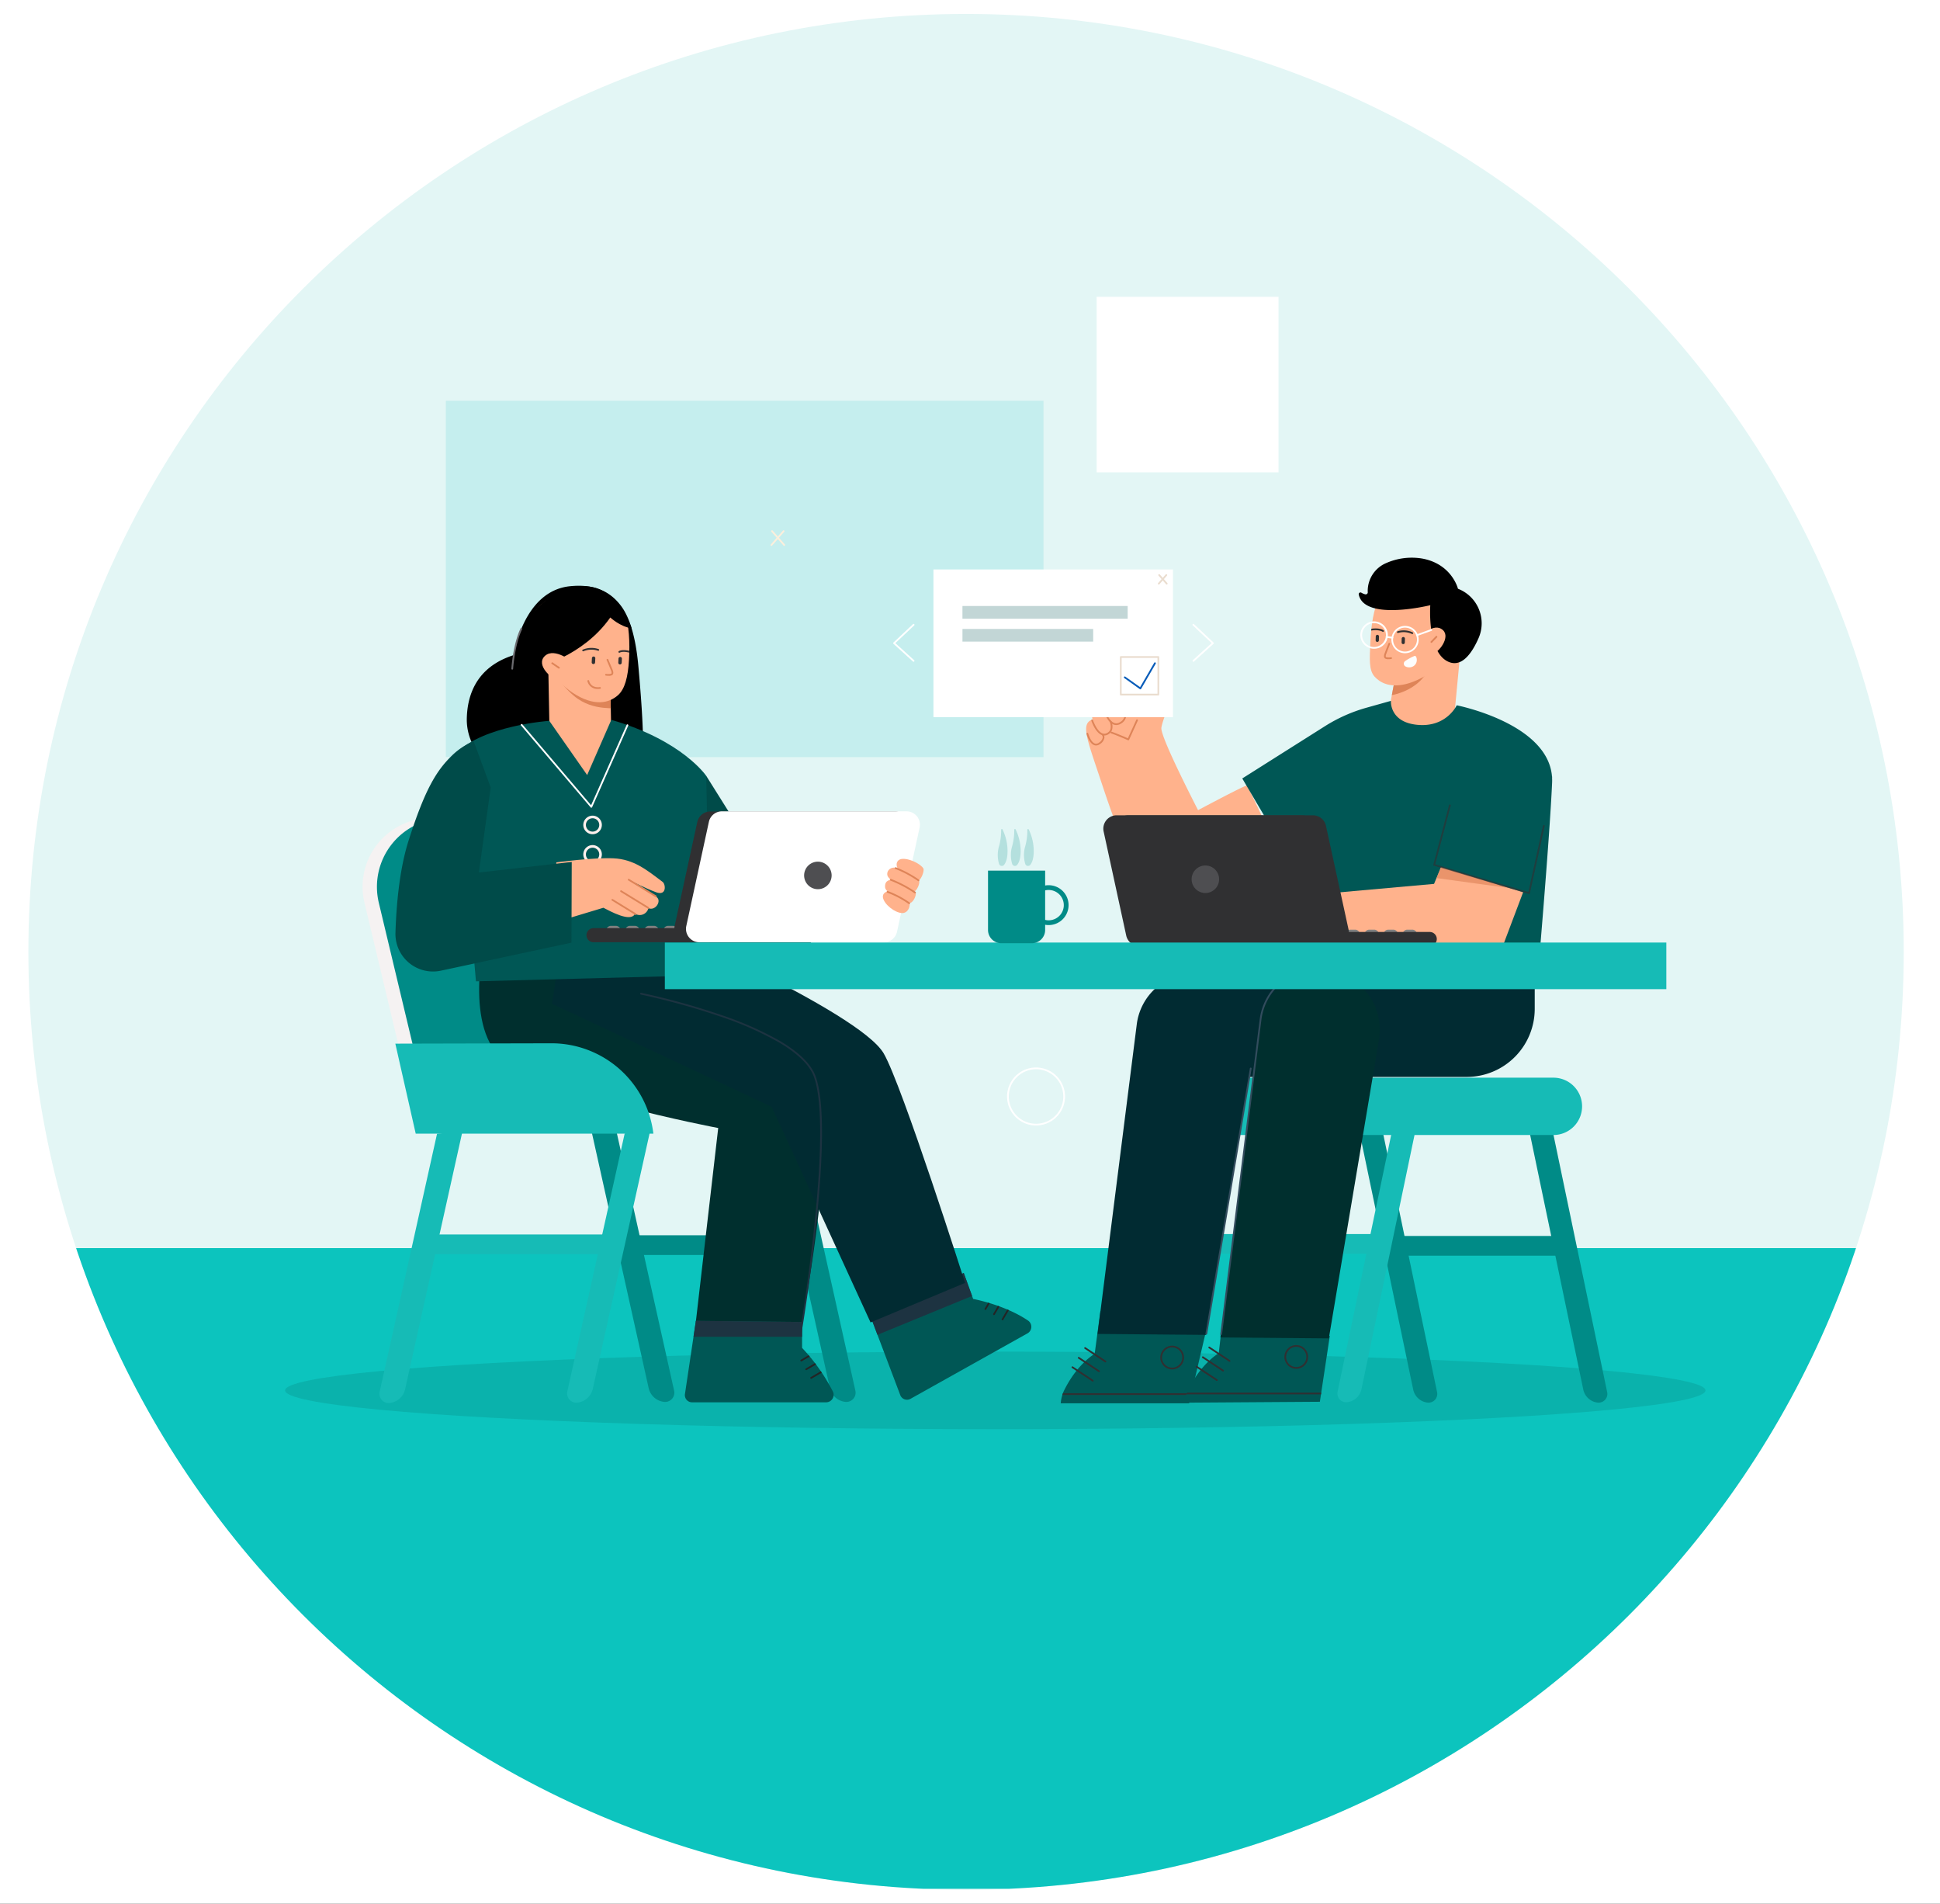 <svg xmlns="http://www.w3.org/2000/svg" xmlns:xlink="http://www.w3.org/1999/xlink" width="739" height="725" viewBox="0 0 739 725"><rect x="0" y="0" width="739" height="725" fill="#333333" stroke="none"/><defs><clipPath id="clip-path"><rect id="Rectangle_15246" data-name="Rectangle 15246" width="714" height="244" transform="translate(1025 5429)" fill="#fff" stroke="#707070" stroke-width="1"></rect></clipPath><clipPath id="clip-path-2"><rect id="Rectangle_15056" data-name="Rectangle 15056" width="163.399" height="80.488" fill="none"></rect></clipPath><clipPath id="clip-path-3"><rect id="Rectangle_15064" data-name="Rectangle 15064" width="849.479" height="555.49" fill="none"></rect></clipPath><clipPath id="clip-path-4"><rect id="Rectangle_15062" data-name="Rectangle 15062" width="13.321" height="15.893" fill="none"></rect></clipPath><clipPath id="clip-path-5"><path id="Path_52415" data-name="Path 52415" d="M1570.649,2553.507l11.012,29.113a2.737,2.737,0,0,0,3.895,1.419l44.564-24.926a2.867,2.867,0,0,0,.212-4.874c-8.87-6.031-20.908-8.235-20.908-8.235l-3.586-9.9Z" transform="translate(-1570.649 -2536.104)" fill="none"></path></clipPath><clipPath id="clip-path-6"><path id="Path_53139" data-name="Path 53139" d="M0,0H849.479V555.489H0Z" fill="none"></path></clipPath><clipPath id="clip-path-7"><path id="Path_52422" data-name="Path 52422" d="M1142.207,2674.028a2.736,2.736,0,0,0,2.706,3.141h51.062a2.868,2.868,0,0,0,2.564-4.15,72.287,72.287,0,0,0-11.706-16.573v-9.873l-40.46-.427s-2.989,20-4.167,27.881" transform="translate(-1142.177 -2646.147)" fill="none"></path></clipPath><clipPath id="clip-path-9"><path id="Path_52427" data-name="Path 52427" d="M828.331,1141.344l.535,28c2.894,2.578,4.221,18.346,7.109,20.9,7.213,6.385,15.249-3.407,16.393-21.342l-.535-28Z" transform="translate(-828.331 -1140.903)" fill="none"></path></clipPath><clipPath id="clip-path-11"><path id="Path_52431" data-name="Path 52431" d="M794.847,970.876c-12.535,5.246-10.742,18.956-6.056,24.313,5.083,5.81,9.13,10.008,12.928,12.51,8.136,5.362,13.861,3.936,17.265.883,2.553-2.289,3.778-6.7,4.173-13.514.37-6.4.058-13.708-1.709-17.249-2.412-4.83-8.661-9.032-16.661-9.032a25.708,25.708,0,0,0-9.939,2.089" transform="translate(-785.259 -968.787)" fill="none"></path></clipPath><clipPath id="clip-path-13"><path id="Path_52485" data-name="Path 52485" d="M2756.657,1054.964l-3.478,18.4,15.52,6.191,10.515-10.371,3.505-36.805Z" transform="translate(-2753.179 -1032.383)" fill="none"></path></clipPath><clipPath id="clip-path-15"><path id="Path_52489" data-name="Path 52489" d="M2719.474,954.67c-2.018,3.164-3.02,10.08-3.288,16.215-.285,6.529-.621,10.684,1.577,13.16,4.3,4.84,14.082,6.475,30.989-9.035,4.96-4.551,7.986-17.388-3.39-23.843a23.894,23.894,0,0,0-11.808-3.308c-6.418,0-11.646,3-14.08,6.811" transform="translate(-2715.979 -947.859)" fill="none"></path></clipPath><clipPath id="clip-path-17"><path id="Path_52511" data-name="Path 52511" d="M2638.906,1574.273l-44.64,3.987,1.524,20.763,67.978,2.443,12.359-32.725-31.643-8.013Z" transform="translate(-2594.266 -1560.728)" fill="none"></path></clipPath><clipPath id="clip-path-18"><rect id="Rectangle_15087" data-name="Rectangle 15087" width="35.761" height="13.277" fill="none"></rect></clipPath><clipPath id="clip-path-20"><path id="Path_52524" data-name="Path 52524" d="M2018.681,2639.915s-6.723,3.747-11.812,14.272a14.576,14.576,0,0,0-1.121,4.553h48.908l7.871-33.642-41.682-1.488Z" transform="translate(-2005.748 -2623.61)" fill="none"></path></clipPath><clipPath id="clip-path-22"><path id="Path_52531" data-name="Path 52531" d="M2303.788,2681.058s-6.724,3.746-11.812,14.272a14.555,14.555,0,0,0-1.122,4.553l51.447-.346,3.788-25.1-41.415-1.227Z" transform="translate(-2290.855 -2673.207)" fill="none"></path></clipPath><clipPath id="clip-path-24"><rect id="Rectangle_15090" data-name="Rectangle 15090" width="42.431" height="34.103" fill="none"></rect></clipPath><clipPath id="clip-path-27"><rect id="Rectangle_15103" data-name="Rectangle 15103" width="91.225" height="56.25" fill="#fff" opacity="0.59"></rect></clipPath><clipPath id="clip-path-28"><rect id="Rectangle_15113" data-name="Rectangle 15113" width="3.717" height="14.049" fill="#008b87"></rect></clipPath><clipPath id="clip-path-29"><rect id="Rectangle_15114" data-name="Rectangle 15114" width="3.719" height="14.049" fill="#008b87"></rect></clipPath><clipPath id="clip-Artboard_19"><rect width="739" height="725"></rect></clipPath></defs><g id="Artboard_19" data-name="Artboard &#x2013; 19" clip-path="url(#clip-Artboard_19)"><rect width="739" height="725" fill="#fff"></rect><g id="Group_75915" data-name="Group 75915" transform="translate(-1014 -4953.685)"><path id="Path_53291" data-name="Path 53291" d="M357.186,0C554.454,0,714.372,159.918,714.372,357.186S554.454,714.372,357.186,714.372,0,554.454,0,357.186,159.918,0,357.186,0Z" transform="translate(1024.813 4958.999)" fill="#e3f6f5"></path><g id="Mask_Group_75002" data-name="Mask Group 75002" clip-path="url(#clip-path)"><path id="Path_53406" data-name="Path 53406" d="M357.186,0C554.454,0,714.372,159.918,714.372,357.186S554.454,714.372,357.186,714.372,0,554.454,0,357.186,159.918,0,357.186,0Z" transform="translate(1024.813 4958.999)" fill="#0cc4be"></path></g><g id="Group_75879" data-name="Group 75879" transform="translate(1307.521 -1353)"><rect id="Rectangle_15142" data-name="Rectangle 15142" width="227.669" height="135.712" transform="translate(-123.69 6459.319)" fill="#c1ecec" opacity="0.87"></rect><rect id="Rectangle_15228" data-name="Rectangle 15228" width="69.279" height="66.847" transform="translate(124.226 6419.721)" fill="#fff"></rect><ellipse id="Ellipse_75019" data-name="Ellipse 75019" cx="270.535" cy="14.763" rx="270.535" ry="14.763" transform="translate(-184.922 6821.434)" fill="#004b49" opacity="0.15"></ellipse><g id="Group_75476" data-name="Group 75476" transform="translate(-222 6371)"><g id="Group_75829" data-name="Group 75829" transform="translate(0 0)"><g id="Group_75351" data-name="Group 75351"><g id="Group_75350" data-name="Group 75350" clip-path="url(#clip-path-3)"><g id="Group_75349" data-name="Group 75349" transform="translate(149.495 188.854)" opacity="0.53"><g id="Group_75348" data-name="Group 75348"><g id="Group_75347" data-name="Group 75347" clip-path="url(#clip-path-4)"><rect id="Rectangle_15061" data-name="Rectangle 15061" width="13.321" height="15.894" transform="translate(0 -0.001)" fill="#fff"></rect></g></g></g><path id="Path_52407" data-name="Path 52407" d="M927.122,2207.884l9.7.986,21.859,98.266a3.517,3.517,0,0,1-3.79,4.267,6.757,6.757,0,0,1-5.909-5.253l-21.859-98.266" transform="translate(-773.412 -1841.834)" fill="#008b87" fill-rule="evenodd"></path><path id="Path_52408" data-name="Path 52408" d="M1343.574,2207.884l9.7.986,21.859,98.266a3.517,3.517,0,0,1-3.79,4.267,6.756,6.756,0,0,1-5.908-5.253l-21.859-98.266" transform="translate(-1120.82 -1841.834)" fill="#008b87" fill-rule="evenodd"></path><rect id="Rectangle_15063" data-name="Rectangle 15063" width="71.343" height="7.505" transform="translate(167.024 406.116)" fill="#008b87"></rect><path id="Path_52409" data-name="Path 52409" d="M417.963,1588.515s-8.79-36.793-15.564-65.146a26.166,26.166,0,0,1,25.446-32.245h49.9l-6.186,82.539Z" transform="translate(-335.087 -1243.908)" fill="#f5f2f2" fill-rule="evenodd"></path><path id="Path_52410" data-name="Path 52410" d="M450.949,1588.77s-8.79-36.793-15.564-65.146a26.166,26.166,0,0,1,25.446-32.245h49.9l-6.186,82.539Z" transform="translate(-362.604 -1244.12)" fill="#008b87" fill-rule="evenodd"></path><path id="Path_52411" data-name="Path 52411" d="M1570.649,2553.507l11.012,29.113a2.737,2.737,0,0,0,3.9,1.419l44.564-24.926a2.867,2.867,0,0,0,.212-4.874c-8.87-6.03-20.908-8.235-20.908-8.235l-3.586-9.9Z" transform="translate(-1310.248 -2115.639)" fill="#005755" fill-rule="evenodd"></path></g></g><g id="Group_75353" data-name="Group 75353" transform="translate(260.401 420.466)"><g id="Group_75352" data-name="Group 75352" clip-path="url(#clip-path-5)"><path id="Path_52412" data-name="Path 52412" d="M1831.045,2579.766a.328.328,0,0,1-.168-.046.332.332,0,0,1-.118-.454l4.423-7.526a.332.332,0,1,1,.572.336l-4.423,7.527a.332.332,0,0,1-.286.164" transform="translate(-1787.596 -2565.695)" fill="#242425"></path><path id="Path_52413" data-name="Path 52413" d="M1850.76,2591.707a.326.326,0,0,1-.168-.046.332.332,0,0,1-.118-.454l4.422-7.527a.332.332,0,0,1,.572.336l-4.422,7.527a.331.331,0,0,1-.286.164" transform="translate(-1804.044 -2575.656)" fill="#242425"></path><path id="Path_52414" data-name="Path 52414" d="M1870.347,2603.554a.331.331,0,0,1-.286-.5l4.422-7.526a.332.332,0,1,1,.572.336l-4.422,7.527a.331.331,0,0,1-.286.163" transform="translate(-1820.383 -2585.539)" fill="#242425"></path><path id="Path_52725" data-name="Path 52725" d="M0,0H45.409V13.734H0Z" transform="translate(-7.208 12.627) rotate(-22.315)" fill="#1d3341"></path></g></g><g id="Group_75355" data-name="Group 75355"><g id="Group_75002" data-name="Group 75002" clip-path="url(#clip-path-6)"><path id="Path_52416" data-name="Path 52416" d="M672.494,1702.646s-9.017,33.9,4.176,48.458,83.887,27.917,83.887,27.917l-8.515,73.73,40.3.918s15.6-79.32,4.873-101.086c-7.5-15.212-69.606-31.141-69.606-31.141l-3.5-26.725Z" transform="translate(-558.491 -1413.747)" fill="#002f2e" fill-rule="evenodd"></path><path id="Path_52417" data-name="Path 52417" d="M871.995,1686.861s81.854,35.2,91.334,51.416c7,11.988,31,87.4,31,87.4l-36.008,15.056-37.657-82.121-83.672-39.233,5.948-39.435Z" transform="translate(-698.224 -1401.421)" fill="#012b32" fill-rule="evenodd"></path><path id="Path_52418" data-name="Path 52418" d="M1146.374,2646.147s-2.989,20-4.167,27.881a2.736,2.736,0,0,0,2.706,3.141h51.062a2.867,2.867,0,0,0,2.564-4.15,72.284,72.284,0,0,0-11.706-16.573v-9.873Z" transform="translate(-952.813 -2207.437)" fill="#005755" fill-rule="evenodd"></path></g></g><g id="Group_75357" data-name="Group 75357" transform="translate(189.364 438.71)"><g id="Group_75356" data-name="Group 75356" clip-path="url(#clip-path-7)"><path id="Path_52419" data-name="Path 52419" d="M1407.948,2713.755a.332.332,0,0,1-.168-.618l7.534-4.41a.331.331,0,0,1,.335.572l-7.534,4.41a.329.329,0,0,1-.167.046" transform="translate(-1363.608 -2698.314)" fill="#242425"></path><path id="Path_52420" data-name="Path 52420" d="M1419.324,2733.8a.331.331,0,0,1-.168-.617l7.534-4.41a.331.331,0,1,1,.335.572l-7.534,4.411a.33.33,0,0,1-.167.045" transform="translate(-1373.098 -2715.036)" fill="#242425"></path><path id="Path_52421" data-name="Path 52421" d="M1430.636,2753.7a.331.331,0,0,1-.168-.617l7.534-4.411a.332.332,0,0,1,.335.573l-7.534,4.411a.329.329,0,0,1-.167.045" transform="translate(-1382.535 -2731.638)" fill="#242425"></path><path id="Path_52726" data-name="Path 52726" d="M0,0H62.224V13.734H0Z" transform="translate(-6.198 -7.679)" fill="#1d3341"></path></g></g><g id="Group_75359" data-name="Group 75359"><g id="Group_75358" data-name="Group 75358" clip-path="url(#clip-path-3)"><path id="Path_52423" data-name="Path 52423" d="M654.541,1028.218a21.08,21.08,0,0,1-13.412-20.152c.231-9.124,3.859-19.615,17.867-24.038,0,0,3.528-24.422,21.431-26.238,9.161-.93,15.269,1.868,19.493,7.548,4.839,6.5,6.12,17.882,6.622,23.553,1.146,12.936,2.614,31.215,1.12,42.142-.877,6.391-5.55,1.676-11.115,4.947a21.08,21.08,0,0,1-18.335,1.467c-8.167-3.187-16.989-6.627-23.67-9.229" transform="translate(-534.83 -798.85)" fill-rule="evenodd"></path><path id="Path_52424" data-name="Path 52424" d="M743.888,1070.21h-.021a.331.331,0,0,1-.31-.351c.006-.093.609-9.353,3.511-15.358a.332.332,0,0,1,.6.288c-2.845,5.886-3.441,15.019-3.446,15.11a.332.332,0,0,1-.331.311" transform="translate(-620.281 -879.516)" fill="#6b6b6f"></path><path id="Path_52425" data-name="Path 52425" d="M851.833,1140.9l-23.5.441.535,28c2.894,2.578,4.221,18.346,7.109,20.9,7.213,6.385,15.249-3.407,16.392-21.342Z" transform="translate(-691 -951.75)" fill="#ffb28c" fill-rule="evenodd"></path></g></g><g id="Group_75361" data-name="Group 75361" transform="translate(137.331 189.153)"><g id="Group_75360" data-name="Group 75360" clip-path="url(#clip-path-9)"><path id="Path_52426" data-name="Path 52426" d="M863.988,1159.964c1.4-1.2-7.931,1.2-15.41-5.118-5.826-4.927-8.384-10.5-7.643-10.869.784-.389.427-.215.427-.215l22.518,10.258Z" transform="translate(-838.742 -1143.256)" fill="#de8458" fill-rule="evenodd"></path></g></g><g id="Group_75363" data-name="Group 75363"><g id="Group_75362" data-name="Group 75362" clip-path="url(#clip-path-3)"><path id="Path_52428" data-name="Path 52428" d="M821.447,977.819c1.767,3.541,2.08,10.847,1.709,17.249-.395,6.812-1.62,11.226-4.172,13.514-3.4,3.053-9.129,4.48-17.265-.883-3.8-2.5-7.845-6.7-12.928-12.51-4.685-5.357-6.479-19.067,6.056-24.313s23.256.246,26.6,6.943" transform="translate(-655.069 -808.17)" fill="#ffb28c" fill-rule="evenodd"></path></g></g><g id="Group_75365" data-name="Group 75365" transform="translate(130.19 160.617)"><g id="Group_75364" data-name="Group 75364" clip-path="url(#clip-path-11)"><path id="Path_52429" data-name="Path 52429" d="M906.771,1101.688a.332.332,0,0,1-.15-.628,8.433,8.433,0,0,1,6.042-.215.332.332,0,0,1-.2.631,7.914,7.914,0,0,0-5.541.177.327.327,0,0,1-.148.035" transform="translate(-886.348 -1078.579)" fill="#303032"></path><path id="Path_52430" data-name="Path 52430" d="M995.282,1106.875a.322.322,0,0,1-.117-.022c-3.613-1.369-5.09-.5-5.1-.486a.334.334,0,0,1-.456-.1.33.33,0,0,1,.1-.454c.068-.045,1.724-1.083,5.7.424a.332.332,0,0,1-.117.642" transform="translate(-955.681 -1082.767)" fill="#303032"></path></g></g><g id="Group_75391" data-name="Group 75391"><g id="Group_75390" data-name="Group 75390" clip-path="url(#clip-path-3)"><path id="Path_52432" data-name="Path 52432" d="M960.285,1132a9.68,9.68,0,0,1-1.05-.063.332.332,0,0,1,.075-.659,4.434,4.434,0,0,0,1.952-.077c.325-.284-.021-1.1-.3-1.756-.041-.1-.082-.194-.121-.287-.626-1.52-1.314-3.115-1.321-3.131a.332.332,0,0,1,.609-.263c.007.016.7,1.617,1.326,3.142.038.092.078.186.118.281.362.853.811,1.915.122,2.516a2.442,2.442,0,0,1-1.412.3" transform="translate(-799.956 -938.957)" fill="#de8458"></path><path id="Path_52433" data-name="Path 52433" d="M922.307,1177.725a3.875,3.875,0,0,1-4.034-2.936.332.332,0,1,1,.64-.173c.81,3,3.953,2.422,4.087,2.4a.332.332,0,0,1,.129.651,4.793,4.793,0,0,1-.821.063" transform="translate(-766.021 -979.669)" fill="#de8458"></path><path id="Path_52434" data-name="Path 52434" d="M929.5,1120.947a.648.648,0,1,0-1.293-.071c-.024.457-.055,1.068-.078,1.526a.648.648,0,1,0,1.293.071l.078-1.526" transform="translate(-774.252 -934.533)" fill="#303032" fill-rule="evenodd"></path><path id="Path_52435" data-name="Path 52435" d="M990.6,1121.937a.648.648,0,1,0-1.293-.071c-.024.457-.055,1.068-.078,1.526a.648.648,0,1,0,1.294.071c.023-.457.055-1.072.078-1.526" transform="translate(-825.225 -935.359)" fill="#303032" fill-rule="evenodd"></path><path id="Path_52436" data-name="Path 52436" d="M783.144,989.619s17.78-4.016,28.314-19.069c0,0,3.665,3.466,8.129,4.134,0,0-7.147-23.44-27.681-13.656s-8.761,28.591-8.761,28.591" transform="translate(-650.502 -799.705)" fill-rule="evenodd"></path><path id="Path_52437" data-name="Path 52437" d="M825.52,1116.163c.318-.493-6.859-6.075-10.482-2.851-3.886,3.458,2.711,9.086,4.774,9.179Z" transform="translate(-678.908 -927.902)" fill="#ffb28c" fill-rule="evenodd"></path><path id="Path_52438" data-name="Path 52438" d="M838.344,1135.937a.33.33,0,0,1-.186-.057l-2.538-1.727a.331.331,0,0,1,.373-.548l2.538,1.727a.331.331,0,0,1-.187.605" transform="translate(-696.96 -945.615)" fill="#de8458"></path><path id="Path_52439" data-name="Path 52439" d="M1157.947,1394.293l44.18,70.415-50.8.029Z" transform="translate(-960.443 -1163.13)" fill="#004b49" fill-rule="evenodd"></path><path id="Path_52440" data-name="Path 52440" d="M651.824,1266s-25.064,1.731-35.545,12.344l7.614,86.865,89.273-2.356-1.548-75.878s-9.1-13.556-36.168-21.346l-9.2,21.019Z" transform="translate(-514.106 -1055.797)" fill="#005755" fill-rule="evenodd"></path><path id="Path_52441" data-name="Path 52441" d="M1180.543,1740.551a1.781,1.781,0,0,1,1.785-1.786h1.861a1.787,1.787,0,0,1,1.789,1.786v.811a1.787,1.787,0,0,1-1.789,1.786h-1.861a1.781,1.781,0,0,1-1.785-1.786Z" transform="translate(-984.818 -1450.491)" fill="gray" fill-rule="evenodd"></path><path id="Path_52442" data-name="Path 52442" d="M1136.79,1740.551a1.781,1.781,0,0,1,1.785-1.786h1.862a1.788,1.788,0,0,1,1.789,1.786v.811a1.788,1.788,0,0,1-1.789,1.786h-1.862a1.781,1.781,0,0,1-1.785-1.786Z" transform="translate(-948.319 -1450.491)" fill="gray" fill-rule="evenodd"></path><path id="Path_52443" data-name="Path 52443" d="M1092.995,1740.551a1.781,1.781,0,0,1,1.785-1.786h1.861a1.787,1.787,0,0,1,1.789,1.786v.811a1.787,1.787,0,0,1-1.789,1.786h-1.861a1.781,1.781,0,0,1-1.785-1.786Z" transform="translate(-911.785 -1450.491)" fill="gray" fill-rule="evenodd"></path><path id="Path_52444" data-name="Path 52444" d="M1049.2,1740.551a1.781,1.781,0,0,1,1.785-1.786h1.862a1.788,1.788,0,0,1,1.789,1.786v.811a1.788,1.788,0,0,1-1.789,1.786h-1.862a1.781,1.781,0,0,1-1.785-1.786Z" transform="translate(-875.25 -1450.491)" fill="gray" fill-rule="evenodd"></path><path id="Path_52445" data-name="Path 52445" d="M1005.4,1740.551a1.781,1.781,0,0,1,1.785-1.786h1.862a1.788,1.788,0,0,1,1.789,1.786v.811a1.788,1.788,0,0,1-1.789,1.786h-1.862a1.781,1.781,0,0,1-1.785-1.786Z" transform="translate(-838.717 -1450.491)" fill="gray" fill-rule="evenodd"></path><path id="Path_52446" data-name="Path 52446" d="M961.63,1740.551a1.781,1.781,0,0,1,1.785-1.786h1.861a1.788,1.788,0,0,1,1.789,1.786v.811a1.788,1.788,0,0,1-1.789,1.786h-1.861a1.781,1.781,0,0,1-1.785-1.786Z" transform="translate(-802.199 -1450.491)" fill="gray" fill-rule="evenodd"></path><path id="Path_52447" data-name="Path 52447" d="M975.694,1744.024H918.8a2.692,2.692,0,1,0,0,5.385h56.9Z" transform="translate(-764.222 -1454.879)" fill="#303032" fill-rule="evenodd"></path><path id="Path_52448" data-name="Path 52448" d="M1207.141,1482.272a5.083,5.083,0,0,0-4.97-6.173h-70.327a5.085,5.085,0,0,0-4.97,4c-1.889,8.65-6.351,29.131-8.6,39.457a5.094,5.094,0,0,0,4.975,6.173h70.322a5.089,5.089,0,0,0,4.974-4.009c1.885-8.651,6.352-29.132,8.6-39.453" transform="translate(-932.776 -1231.374)" fill="#303032" fill-rule="evenodd"></path><path id="Path_52449" data-name="Path 52449" d="M1233.73,1481.922a5.1,5.1,0,0,0-4.974-6.175h-70.327a5.089,5.089,0,0,0-4.974,4.01c-1.884,8.7-6.356,29.313-8.606,39.679a5.1,5.1,0,0,0,4.974,6.18h70.327a5.1,5.1,0,0,0,4.974-4.015c1.884-8.7,6.356-29.314,8.606-39.679" transform="translate(-954.944 -1231.08)" fill="#fff" fill-rule="evenodd"></path><path id="Path_52450" data-name="Path 52450" d="M1421.427,1591.38a5.239,5.239,0,1,1-5.239,5.238,5.238,5.238,0,0,1,5.239-5.238" transform="translate(-1181.396 -1327.542)" fill="#4e4e51" fill-rule="evenodd"></path><path id="Path_52451" data-name="Path 52451" d="M1604.592,1633.247s-2.729-.218-2.441,2.882c.221,2.374,8.4,6.109,9.618,5.846s2.463-3.2,1.983-3.921-9.159-4.806-9.159-4.806" transform="translate(-1336.509 -1362.465)" fill="#ffb28c" fill-rule="evenodd"></path><path id="Path_52452" data-name="Path 52452" d="M1610.861,1605.411a2.581,2.581,0,0,0-3.21.735,2.229,2.229,0,0,0-.423,1.87c.475,2.333,8.877,6.517,10.095,6.254s2.439-3.467,1.959-4.189c-.372-.558-5.932-3.412-8.421-4.67" transform="translate(-1340.719 -1339.016)" fill="#ffb28c" fill-rule="evenodd"></path><path id="Path_52453" data-name="Path 52453" d="M1630.068,1589.422a2.615,2.615,0,0,1-1.3-2.363,2.005,2.005,0,0,1,1.293-1.923c2.183-.895,7.349,1.227,8.829,3.354.628.9-.914,4.54-1.746,4.57-.643.024-5.084-2.491-7.071-3.638" transform="translate(-1358.726 -1322.157)" fill="#ffb28c" fill-rule="evenodd"></path><path id="Path_52454" data-name="Path 52454" d="M1599.231,1658.667s-3.176.6-1.8,3.476,5.647,5.433,7.712,4.865,2.63-3.545,1.776-4.221-7.686-4.121-7.686-4.121" transform="translate(-1332.3 -1383.673)" fill="#ffb28c" fill-rule="evenodd"></path><path id="Path_52455" data-name="Path 52455" d="M1633.384,1609.442a.329.329,0,0,1-.189-.059,42.927,42.927,0,0,0-8.669-4.631.332.332,0,0,1,.227-.623,43.661,43.661,0,0,1,8.821,4.71.332.332,0,0,1-.19.6" transform="translate(-1355.01 -1338.161)" fill="#de8458"></path><path id="Path_52456" data-name="Path 52456" d="M1622.826,1636.508a.33.33,0,0,1-.189-.059,45.408,45.408,0,0,0-9.157-4.807.331.331,0,1,1,.226-.623,46.088,46.088,0,0,1,9.31,4.886.332.332,0,0,1-.19.6" transform="translate(-1345.795 -1360.592)" fill="#de8458"></path><path id="Path_52457" data-name="Path 52457" d="M1614.549,1663.782a.332.332,0,0,1-.189-.059,35.549,35.549,0,0,0-8.174-4.314.332.332,0,0,1,.207-.63,36.317,36.317,0,0,1,8.346,4.4.332.332,0,0,1-.19.6" transform="translate(-1339.703 -1383.753)" fill="#de8458"></path><path id="Path_52458" data-name="Path 52458" d="M472.051,2210.458l-9.7.987-21.859,98.266a3.516,3.516,0,0,0,3.79,4.267,6.756,6.756,0,0,0,5.909-5.253c4.505-20.253,21.858-98.266,21.858-98.266" transform="translate(-367.393 -1843.982)" fill="#16bbb6" fill-rule="evenodd"></path><path id="Path_52459" data-name="Path 52459" d="M903.248,2209.586l-9.7.987-21.859,98.266a3.517,3.517,0,0,0,3.79,4.267,6.757,6.757,0,0,0,5.909-5.253l21.859-98.266" transform="translate(-727.101 -1843.254)" fill="#16bbb6" fill-rule="evenodd"></path><rect id="Rectangle_15070" data-name="Rectangle 15070" width="71.343" height="7.505" transform="translate(92.919 405.812)" fill="#16bbb6"></rect><path id="Path_52460" data-name="Path 52460" d="M476.931,2008.712s32.575-.078,59.4-.138a39.091,39.091,0,0,1,38.9,34.417H484.7Z" transform="translate(-397.86 -1675.568)" fill="#16bbb6" fill-rule="evenodd"></path><path id="Path_52461" data-name="Path 52461" d="M1100.542,2023.054a.315.315,0,0,1-.056-.005.332.332,0,0,1-.271-.383c.033-.193,3.318-19.591,5.613-41.29,3.033-28.681,2.967-48.332-.19-56.829-1.628-4.383-6.086-8.751-13.25-12.982a125.586,125.586,0,0,0-22.327-9.859,266.806,266.806,0,0,0-30.305-8.378.332.332,0,1,1,.131-.65,267.476,267.476,0,0,1,30.385,8.4,126.251,126.251,0,0,1,22.451,9.915c7.3,4.311,11.854,8.794,13.536,13.324,3.239,8.716,3.315,27.938.228,57.134-2.3,21.72-5.586,41.135-5.619,41.329a.332.332,0,0,1-.326.276" transform="translate(-867.151 -1578.881)" fill="#1d3341"></path><path id="Path_52462" data-name="Path 52462" d="M912.342,1560.366a3.535,3.535,0,1,1,3.535-3.535,3.539,3.539,0,0,1-3.535,3.535m0-6.075a2.54,2.54,0,1,0,2.541,2.54,2.543,2.543,0,0,0-2.541-2.54" transform="translate(-758.134 -1295.772)" fill="#fef0ed"></path><path id="Path_52463" data-name="Path 52463" d="M791.981,1306.933a.332.332,0,0,1-.253-.117l-26.554-31.233a.332.332,0,0,1,.505-.43l26.211,30.831,13.536-30.579a.332.332,0,1,1,.606.269l-13.75,31.062a.332.332,0,0,1-.256.194.347.347,0,0,1-.048,0" transform="translate(-638.249 -1063.646)" fill="#fff"></path><path id="Path_52464" data-name="Path 52464" d="M912.342,1492.753a3.535,3.535,0,1,1,3.535-3.535,3.539,3.539,0,0,1-3.535,3.535m0-6.076a2.541,2.541,0,1,0,2.541,2.54,2.543,2.543,0,0,0-2.541-2.54" transform="translate(-758.134 -1239.369)" fill="#fef0ed"></path><path id="Path_52465" data-name="Path 52465" d="M837.959,1584.984s13.956-1.892,21.721-1.542,12.659,4.384,18.789,9.01c1.141.859,1.583,5.422-2.5,3.922s-9.984-4.526-9.984-4.526,6.942,3.594,10.3,6.466c1.749,1.49-.591,5.221-3.255,4.14-3.342-1.362-12.214-8.693-12.214-8.693s11.075,4.786,12.08,7.028-1.713,5.481-5,3.79-9.11-7.908-9.11-7.908,10.685,4.474,9.11,7.908-9.546-1.06-12.023-2.306l-19.7,5.931Z" transform="translate(-697.546 -1320.884)" fill="#ffb28c"></path><path id="Path_52466" data-name="Path 52466" d="M506.978,1314.82a25.6,25.6,0,0,0-8.4,5.559c-5.857,5.746-10.178,12.782-16.4,32.267-3.465,10.849-4.66,24.385-5,35.09a14.32,14.32,0,0,0,17.316,14.446l49.732-10.666.1-30.743-35.371,4.03,4.507-32.378Z" transform="translate(-398.058 -1096.833)" fill="#004b49" fill-rule="evenodd"></path><path id="Path_52467" data-name="Path 52467" d="M1021.728,1637.731a.328.328,0,0,1-.173-.049l-10.365-6.354a.332.332,0,0,1,.347-.565l10.365,6.354a.332.332,0,0,1-.174.614" transform="translate(-843.411 -1360.355)" fill="#de8458"></path><path id="Path_52468" data-name="Path 52468" d="M1004.212,1664.151a.331.331,0,0,1-.173-.049l-10.365-6.354a.332.332,0,0,1,.347-.565l10.365,6.354a.331.331,0,0,1-.174.614" transform="translate(-828.799 -1382.395)" fill="#de8458"></path><path id="Path_52469" data-name="Path 52469" d="M982.752,1683.171a.33.33,0,0,1-.173-.049l-8.841-5.439a.331.331,0,0,1,.347-.565l8.841,5.439a.332.332,0,0,1-.174.614" transform="translate(-812.168 -1399.024)" fill="#de8458"></path><path id="Path_52477" data-name="Path 52477" d="M2691.525,2209.5l9.1.987s16.434,78.729,20.57,98.541a3.333,3.333,0,0,1-3.616,3.992,6.3,6.3,0,0,1-5.483-4.974c-4.135-19.807-20.571-98.545-20.571-98.545" transform="translate(-2245.291 -1843.179)" fill="#008b87" fill-rule="evenodd"></path><path id="Path_52478" data-name="Path 52478" d="M3082.32,2209.5l9.1.987s16.434,78.729,20.57,98.541a3.333,3.333,0,0,1-3.617,3.992,6.3,6.3,0,0,1-5.484-4.974l-20.57-98.545" transform="translate(-2571.296 -1843.179)" fill="#008b87" fill-rule="evenodd"></path><rect id="Rectangle_15082" data-name="Rectangle 15082" width="66.948" height="7.505" transform="translate(458.728 406.383)" fill="#008b87"></rect><path id="Path_52479" data-name="Path 52479" d="M2266.568,2209.5l-9.1.987-20.569,98.541a3.333,3.333,0,0,0,3.616,3.993,6.3,6.3,0,0,0,5.484-4.975c4.134-19.807,20.57-98.545,20.57-98.545" transform="translate(-1865.979 -1843.183)" fill="#fab74e" fill-rule="evenodd"></path><path id="Path_52480" data-name="Path 52480" d="M2671.2,2208.627l-9.1.987s-16.434,78.729-20.57,98.541a3.332,3.332,0,0,0,3.616,3.992,6.3,6.3,0,0,0,5.484-4.974l20.57-98.545" transform="translate(-2203.527 -1842.454)" fill="#16bbb6" fill-rule="evenodd"></path><rect id="Rectangle_15083" data-name="Rectangle 15083" width="66.948" height="7.505" transform="translate(389.574 405.653)" fill="#16bbb6"></rect><path id="Path_52481" data-name="Path 52481" d="M2496.888,2098.491a10.918,10.918,0,0,0-10.919-10.919H2367.344a10.916,10.916,0,1,0,0,21.832h118.625a10.918,10.918,0,0,0,10.919-10.913" transform="translate(-1965.749 -1741.469)" fill="#16bbb6" fill-rule="evenodd"></path><path id="Path_52482" data-name="Path 52482" d="M2435.989,1898.519h-99.861V1861.3h125.788v11.295a25.928,25.928,0,0,1-25.927,25.928" transform="translate(-1948.817 -1552.708)" fill="#012b32" fill-rule="evenodd"></path><path id="Path_52483" data-name="Path 52483" d="M2756.656,1054.964l-3.478,18.4,15.521,6.191,10.515-10.371,3.5-36.805Z" transform="translate(-2296.723 -861.222)" fill="#ffb28c" fill-rule="evenodd"></path></g></g><g id="Group_75393" data-name="Group 75393" transform="translate(456.455 171.161)"><g id="Group_75392" data-name="Group 75392" clip-path="url(#clip-path-13)"><path id="Path_52484" data-name="Path 52484" d="M2744.873,1126.81s12.667-.911,16.793-11.936c2.132-5.694,5.072-4.677,5.072-4.677l-23.785,6.523Z" transform="translate(-2744.649 -1097.237)" fill="#de8458" fill-rule="evenodd"></path></g></g><g id="Group_75395" data-name="Group 75395"><g id="Group_75394" data-name="Group 75394" clip-path="url(#clip-path-3)"><path id="Path_52486" data-name="Path 52486" d="M2719.474,954.669c-2.018,3.163-3.02,10.079-3.288,16.215-.285,6.529-.621,10.684,1.577,13.159,4.3,4.84,14.082,6.476,30.989-9.034,4.96-4.552,7.986-17.388-3.39-23.844s-22.071-2.48-25.888,3.5" transform="translate(-2265.691 -790.711)" fill="#ffb28c" fill-rule="evenodd"></path></g></g><g id="Group_75397" data-name="Group 75397" transform="translate(450.288 157.147)"><g id="Group_75396" data-name="Group 75396" clip-path="url(#clip-path-15)"><path id="Path_52487" data-name="Path 52487" d="M2784.148,1061.551a.328.328,0,0,1-.158-.041,7.561,7.561,0,0,0-5.272-.373.332.332,0,0,1-.182-.638,8.093,8.093,0,0,1,5.772.428.332.332,0,0,1-.16.623" transform="translate(-2767.963 -1041.549)" fill="#303032"></path><path id="Path_52488" data-name="Path 52488" d="M2716.724,1056.9a.336.336,0,0,1-.19-.059c-.027-.019-1.707-1.118-5.277-.233a.332.332,0,0,1-.16-.644c3.906-.968,5.741.28,5.817.333a.331.331,0,0,1-.191.6" transform="translate(-2711.697 -1037.731)" fill="#303032"></path></g></g><g id="Group_75399" data-name="Group 75399"><g id="Group_75398" data-name="Group 75398" clip-path="url(#clip-path-3)"><path id="Path_52490" data-name="Path 52490" d="M2750.2,1095.048a2.3,2.3,0,0,1-1.317-.277c-.679-.577-.278-1.6.045-2.424l.1-.269c.556-1.465,1.171-3,1.177-3.017a.332.332,0,1,1,.616.246c-.006.015-.618,1.547-1.173,3.007-.034.09-.071.182-.107.276-.245.626-.551,1.405-.234,1.674a4.241,4.241,0,0,0,1.854.06.332.332,0,1,1,.079.658,9.1,9.1,0,0,1-1.043.066" transform="translate(-2292.829 -908.329)" fill="#de8458"></path><path id="Path_52491" data-name="Path 52491" d="M2788.957,1075.936a.61.61,0,0,1,.193-.429.621.621,0,0,1,1.04.477c-.013.443-.031,1.036-.043,1.475a.607.607,0,0,1-.632.592h0a.621.621,0,0,1-.6-.64c.013-.443.031-1.036.044-1.475" transform="translate(-2326.533 -897.06)" fill="#303032" fill-rule="evenodd"></path><path id="Path_52492" data-name="Path 52492" d="M2729.387,1070.871a.612.612,0,0,1,.193-.429.62.62,0,0,1,1.039.477c-.013.442-.031,1.036-.043,1.475a.607.607,0,0,1-.632.592h0a.622.622,0,0,1-.6-.64c.013-.443.031-1.036.043-1.475" transform="translate(-2276.84 -892.835)" fill="#303032" fill-rule="evenodd"></path><path id="Path_52493" data-name="Path 52493" d="M2794.8,1122.732a1.236,1.236,0,0,1-.742-1.017,1.213,1.213,0,0,1,.545-1.123,18.837,18.837,0,0,1,3.558-1.93c.82-.282,1.6,2.724-.538,3.958a3.062,3.062,0,0,1-2.822.112" transform="translate(-2330.819 -933.182)" fill="#fdfdfd" fill-rule="evenodd"></path><path id="Path_52494" data-name="Path 52494" d="M2728.255,904.836a14.094,14.094,0,0,1,7.831,18.829c-2.655,6.029-6.7,11.612-12.032,8.7-7.587-4.137-6.348-21.269-6.348-21.269s-25.076,6.213-27.247-4.051a.667.667,0,0,1,.994-.709,5.272,5.272,0,0,0,1.467.619.79.79,0,0,0,.972-.806c.053.891.027.584,0,.083a11.507,11.507,0,0,1,7.024-11.183,24.154,24.154,0,0,1,13.706-1.72c11.33,2.068,13.628,11.5,13.628,11.5" transform="translate(-2244.391 -744.931)" fill-rule="evenodd"></path><path id="Path_52495" data-name="Path 52495" d="M2827.845,1058.486c-.37-.387,4.9-6.584,8.665-4.314,4.04,2.435-.71,8.575-2.5,9.007Z" transform="translate(-2358.995 -878.983)" fill="#ffb28c" fill-rule="evenodd"></path><path id="Path_52496" data-name="Path 52496" d="M2855.817,1075.463a.332.332,0,0,1-.239-.562l1.908-1.971a.332.332,0,1,1,.477.461l-1.909,1.971a.33.33,0,0,1-.238.1" transform="translate(-2382.068 -894.963)" fill="#de8458"></path><path id="Path_52497" data-name="Path 52497" d="M2770.663,1060.184a5.2,5.2,0,1,1,5.146-4.457,5.221,5.221,0,0,1-5.146,4.457m-.013-9.746a4.558,4.558,0,1,0,.662.048,4.557,4.557,0,0,0-.662-.048" transform="translate(-2306.964 -875.73)" fill="#fff"></path><path id="Path_52498" data-name="Path 52498" d="M2699.388,1049.838a5.24,5.24,0,0,1-.751-.054,5.2,5.2,0,1,1,1.5-10.3h0a5.2,5.2,0,0,1-.745,10.355m-.006-9.746a4.544,4.544,0,1,0,.656.047,4.549,4.549,0,0,0-.656-.047" transform="translate(-2247.506 -867.1)" fill="#fff"></path><path id="Path_52499" data-name="Path 52499" d="M2755.152,1074.027a.319.319,0,0,1-.048,0l-2.172-.315a.332.332,0,1,1,.095-.656l2.172.316a.331.331,0,0,1-.047.66" transform="translate(-2296.28 -895.146)" fill="#fff"></path><path id="Path_52500" data-name="Path 52500" d="M2822.665,1059.84a.332.332,0,0,1-.113-.644l5.432-1.974a.332.332,0,0,1,.227.624l-5.432,1.974a.329.329,0,0,1-.113.02" transform="translate(-2354.413 -881.927)" fill="#fff"></path><path id="Path_52501" data-name="Path 52501" d="M2199.958,1433.27a14.689,14.689,0,0,0-6.553,18.679,17.589,17.589,0,0,0,25.4,8.127c12.259-7.52,26.481-16.251,26.481-16.251s-12.407-26.618-13.046-27.23c-.421-.4-19.376,9.711-32.278,16.675" transform="translate(-1828.776 -1181.725)" fill="#ffb28c" fill-rule="evenodd"></path><path id="Path_52502" data-name="Path 52502" d="M2110.626,1189.224s-18.4-34.92-17.784-38.783,4.182-9.885,1.741-12.846-4.541,2.683-6.957,3.027c-1.959.269-4.073-12.705-9.3-16.234a2.414,2.414,0,0,0-2.661-.021,2.44,2.44,0,0,0-1.084,2.437c.823,4.88,2.573,14.121,4.417,16.374,2.544,3.093-1.4-8.979-3.624-7.935-.441.209-7.161,1.549-3.614,9.185,0,0,0-4.289-2.782-3.06-4.438,1.957-2.5,6.521.7,14.65s-.548-9.624-3.084-8.714c-4.633,1.658-2.1,7.368,3.427,24.04,6.208,18.741,13.821,39.983,25.294,45.518,17.722,8.552,15.311-27.637,15.311-27.637" transform="translate(-1721.957 -937.63)" fill="#ffb28c"></path><path id="Path_52503" data-name="Path 52503" d="M2126.89,1272.715a.332.332,0,0,1-.134-.028c-.039-.017-3.981-1.758-6.433-2.613a.332.332,0,0,1,.219-.626c2.079.726,5.208,2.076,6.182,2.5l3.167-6.957a.332.332,0,1,1,.6.275l-3.3,7.255a.331.331,0,0,1-.3.194" transform="translate(-1768.605 -1055.105)" fill="#de8458"></path><path id="Path_52504" data-name="Path 52504" d="M2108.924,1246.506a2.9,2.9,0,0,1-1.184-.256c-2.427-1.073-3.613-5.185-3.662-5.36a.332.332,0,0,1,.638-.18c.011.04,1.151,3.988,3.292,4.934a2.364,2.364,0,0,0,2.113-.11c3.028-1.505,1.675-4.6,1.616-4.73a.332.332,0,0,1,.6-.274c.017.037,1.681,3.805-1.925,5.6a3.332,3.332,0,0,1-1.494.378" transform="translate(-1755.228 -1034.698)" fill="#de8458"></path><path id="Path_52505" data-name="Path 52505" d="M2080.905,1270.933a2.7,2.7,0,0,1-1.077-.23c-2.392-1.031-3.81-5.236-3.869-5.414a.332.332,0,0,1,.63-.209c.014.041,1.383,4.1,3.5,5.014a2,2,0,0,0,1.723-.039,2.54,2.54,0,0,0,1.407-1.448,4.368,4.368,0,0,0-.281-2.913.331.331,0,0,1,.6-.291,4.968,4.968,0,0,1,.312,3.422,3.177,3.177,0,0,1-1.753,1.831,2.792,2.792,0,0,1-1.189.277" transform="translate(-1731.767 -1055.15)" fill="#de8458"></path><path id="Path_52506" data-name="Path 52506" d="M2068.53,1299.985a2.052,2.052,0,0,1-.688-.12c-1.951-.686-2.916-4.177-2.956-4.325a.332.332,0,0,1,.64-.173c.009.033.914,3.3,2.537,3.874a1.694,1.694,0,0,0,1.616-.359,2.93,2.93,0,0,0,1.365-1.821,1.348,1.348,0,0,0-.231-.974.334.334,0,0,1,.048-.465.33.33,0,0,1,.464.044,2.015,2.015,0,0,1,.38,1.464,3.524,3.524,0,0,1-1.635,2.289,2.616,2.616,0,0,1-1.539.568" transform="translate(-1722.534 -1080.401)" fill="#de8458"></path><path id="Path_52507" data-name="Path 52507" d="M2132.011,1172.275a.331.331,0,0,1-.32-.244l-4.327-15.838a.331.331,0,0,1,.639-.175l4.327,15.838a.332.332,0,0,1-.232.408.342.342,0,0,1-.088.012" transform="translate(-1774.654 -964.156)" fill="#de8458"></path><path id="Path_52508" data-name="Path 52508" d="M2454.356,1231.653a59.845,59.845,0,0,1,15.812-7.036L2479.5,1222s-.678,8.2,10.261,9.147,14.8-7.453,14.8-7.453,37.312,7.284,36.334,29.46-5.849,78.172-5.849,78.172l-93.342-11.778,6.88-31.363-2.782,2.332-22.933-38.966s20.21-12.776,31.488-19.9" transform="translate(-2021.176 -1019.406)" fill="#005755" fill-rule="evenodd"></path><path id="Path_52509" data-name="Path 52509" d="M2644.484,1560.728l-5.576,13.545-44.641,3.987,1.524,20.763,67.977,2.443,12.359-32.725Z" transform="translate(-2164.158 -1301.972)" fill="#ffb28c" fill-rule="evenodd"></path></g></g><g id="Group_75404" data-name="Group 75404" transform="translate(430.109 258.756)"><g id="Group_75403" data-name="Group 75403" clip-path="url(#clip-path-17)"><g id="Group_75402" data-name="Group 75402" transform="translate(45.04 2.87)" opacity="0.64"><g id="Group_75401" data-name="Group 75401"><g id="Group_75400" data-name="Group 75400" clip-path="url(#clip-path-18)"><path id="Path_52510" data-name="Path 52510" d="M2865.934,1586.427l35.611,4.886.149-2.411-31.689-10.867Z" transform="translate(-2865.933 -1578.037)" fill="#de8458" fill-rule="evenodd"></path></g></g></g></g></g><g id="Group_75406" data-name="Group 75406"><g id="Group_75405" data-name="Group 75405" clip-path="url(#clip-path-3)"><path id="Path_52512" data-name="Path 52512" d="M2577.988,1749.312a1.78,1.78,0,0,0-1.785-1.786h-1.861a1.787,1.787,0,0,0-1.789,1.786v.811a1.787,1.787,0,0,0,1.789,1.786h1.861a1.78,1.78,0,0,0,1.785-1.786Z" transform="translate(-2146.044 -1457.8)" fill="gray" fill-rule="evenodd"></path><path id="Path_52513" data-name="Path 52513" d="M2621.742,1749.312a1.782,1.782,0,0,0-1.785-1.786H2618.1a1.787,1.787,0,0,0-1.789,1.786v.811a1.787,1.787,0,0,0,1.789,1.786h1.861a1.781,1.781,0,0,0,1.785-1.786Z" transform="translate(-2182.544 -1457.8)" fill="gray" fill-rule="evenodd"></path><path id="Path_52514" data-name="Path 52514" d="M2665.537,1749.312a1.781,1.781,0,0,0-1.785-1.786h-1.861a1.787,1.787,0,0,0-1.789,1.786v.811a1.787,1.787,0,0,0,1.789,1.786h1.861a1.78,1.78,0,0,0,1.785-1.786Z" transform="translate(-2219.078 -1457.8)" fill="gray" fill-rule="evenodd"></path><path id="Path_52515" data-name="Path 52515" d="M2709.333,1749.312a1.782,1.782,0,0,0-1.785-1.786h-1.861a1.787,1.787,0,0,0-1.789,1.786v.811a1.787,1.787,0,0,0,1.789,1.786h1.861a1.781,1.781,0,0,0,1.785-1.786Z" transform="translate(-2255.612 -1457.8)" fill="gray" fill-rule="evenodd"></path><path id="Path_52516" data-name="Path 52516" d="M2753.127,1749.312a1.781,1.781,0,0,0-1.786-1.786h-1.861a1.788,1.788,0,0,0-1.79,1.786v.811a1.788,1.788,0,0,0,1.79,1.786h1.861a1.781,1.781,0,0,0,1.786-1.786Z" transform="translate(-2292.146 -1457.8)" fill="gray" fill-rule="evenodd"></path><path id="Path_52517" data-name="Path 52517" d="M2796.9,1749.312a1.781,1.781,0,0,0-1.785-1.786h-1.861a1.788,1.788,0,0,0-1.789,1.786v.811a1.788,1.788,0,0,0,1.789,1.786h1.861a1.781,1.781,0,0,0,1.785-1.786Z" transform="translate(-2328.663 -1457.8)" fill="gray" fill-rule="evenodd"></path><path id="Path_52518" data-name="Path 52518" d="M2510.381,1752.844h56.9a2.692,2.692,0,0,1,0,5.385h-56.9Z" transform="translate(-2094.18 -1462.236)" fill="#303032" fill-rule="evenodd"></path><path id="Path_52519" data-name="Path 52519" d="M2130.4,1491.058a5.082,5.082,0,0,1,4.969-6.173h70.327a5.085,5.085,0,0,1,4.97,4c1.889,8.651,6.351,29.131,8.6,39.457a5.094,5.094,0,0,1-4.975,6.173h-70.322a5.09,5.09,0,0,1-4.975-4.01c-1.884-8.65-6.351-29.131-8.6-39.452" transform="translate(-1777.095 -1238.703)" fill="#303032" fill-rule="evenodd"></path><path id="Path_52520" data-name="Path 52520" d="M2103.758,1491.008a5.092,5.092,0,0,1,4.974-6.168h70.327a5.087,5.087,0,0,1,4.975,4.006c1.885,8.686,6.357,29.281,8.607,39.635a5.092,5.092,0,0,1-4.975,6.173h-70.327a5.1,5.1,0,0,1-4.975-4.01c-1.884-8.686-6.355-29.281-8.606-39.635" transform="translate(-1754.876 -1238.665)" fill="#303032" fill-rule="evenodd"></path><path id="Path_52521" data-name="Path 52521" d="M2311.733,1600.167a5.239,5.239,0,1,0,5.239,5.239,5.239,5.239,0,0,0-5.239-5.239" transform="translate(-1924.096 -1334.872)" fill="#4e4e51" fill-rule="evenodd"></path><path id="Path_52522" data-name="Path 52522" d="M2062.526,2625.1l-7.871,33.642h-48.908a14.576,14.576,0,0,1,1.122-4.553c5.089-10.526,11.812-14.272,11.812-14.272l2.163-16.305Z" transform="translate(-1673.209 -2188.637)" fill="#005755" fill-rule="evenodd"></path></g></g><g id="Group_75408" data-name="Group 75408" transform="translate(332.537 434.974)"><g id="Group_75407" data-name="Group 75407" clip-path="url(#clip-path-20)"><path id="Path_52523" data-name="Path 52523" d="M2041.434,2813.07h-55.289a.332.332,0,1,1,0-.663h55.289a.332.332,0,0,1,0,.663" transform="translate(-1989.119 -2781.105)" fill="#303032"></path></g></g><g id="Group_75410" data-name="Group 75410"><g id="Group_75409" data-name="Group 75409" clip-path="url(#clip-path-3)"><path id="Path_52525" data-name="Path 52525" d="M2067.927,2712.445a.332.332,0,0,1-.183-.055l-7.724-5.122a.332.332,0,1,1,.366-.553l7.724,5.122a.331.331,0,0,1-.183.608" transform="translate(-1718.361 -2257.918)" fill="#303032"></path><path id="Path_52526" data-name="Path 52526" d="M2053.147,2734.806a.329.329,0,0,1-.183-.055l-7.724-5.121a.332.332,0,0,1,.367-.553l7.724,5.122a.331.331,0,0,1-.183.608" transform="translate(-1706.032 -2276.571)" fill="#303032"></path><path id="Path_52527" data-name="Path 52527" d="M2038.812,2756.5a.33.33,0,0,1-.183-.055l-7.724-5.121a.332.332,0,1,1,.366-.553l7.724,5.121a.332.332,0,0,1-.183.608" transform="translate(-1694.073 -2294.666)" fill="#303032"></path><path id="Path_52528" data-name="Path 52528" d="M2239.087,2712.208a4.516,4.516,0,1,1,4.515-4.516,4.521,4.521,0,0,1-4.515,4.516m0-8.368a3.852,3.852,0,1,0,3.852,3.852,3.857,3.857,0,0,0-3.852-3.852" transform="translate(-1864.097 -2255.011)" fill="#303032"></path><path id="Path_52529" data-name="Path 52529" d="M2346.09,2674.435l-3.788,25.1-51.447.346a14.554,14.554,0,0,1,1.122-4.553c5.088-10.526,11.812-14.272,11.812-14.272l.887-7.851Z" transform="translate(-1911.049 -2230.011)" fill="#005755" fill-rule="evenodd"></path></g></g><g id="Group_75412" data-name="Group 75412" transform="translate(379.806 443.196)"><g id="Group_75411" data-name="Group 75411" clip-path="url(#clip-path-22)"><path id="Path_52530" data-name="Path 52530" d="M2326.542,2811.673h-55.289a.332.332,0,0,1,0-.663h55.289a.332.332,0,1,1,0,.663" transform="translate(-2274.227 -2788.163)" fill="#303032"></path></g></g><g id="Group_75417" data-name="Group 75417"><g id="Group_75416" data-name="Group 75416" clip-path="url(#clip-path-3)"><path id="Path_52532" data-name="Path 52532" d="M2353.034,2711.05a.329.329,0,0,1-.183-.055l-7.724-5.122a.332.332,0,0,1,.367-.553l7.724,5.122a.332.332,0,0,1-.184.608" transform="translate(-1956.2 -2256.753)" fill="#303032"></path><path id="Path_52533" data-name="Path 52533" d="M2338.256,2733.41a.332.332,0,0,1-.183-.055l-7.724-5.121a.332.332,0,0,1,.366-.553l7.724,5.121a.332.332,0,0,1-.184.608" transform="translate(-1943.872 -2275.406)" fill="#303032"></path><path id="Path_52534" data-name="Path 52534" d="M2323.921,2755.1a.328.328,0,0,1-.183-.055l-7.724-5.121a.332.332,0,0,1,.366-.553l7.725,5.121a.332.332,0,0,1-.184.608" transform="translate(-1931.914 -2293.5)" fill="#303032"></path><path id="Path_52535" data-name="Path 52535" d="M2524.195,2710.81a4.516,4.516,0,1,1,4.516-4.516,4.52,4.52,0,0,1-4.516,4.516m0-8.368a3.852,3.852,0,1,0,3.852,3.852,3.857,3.857,0,0,0-3.852-3.852" transform="translate(-2101.936 -2253.846)" fill="#303032"></path><path id="Path_52536" data-name="Path 52536" d="M2127.449,1847.551a22.253,22.253,0,0,0-22.073,19.46c-4.795,37.891-14.926,117.921-14.926,117.921l41.305.365,18.77-111.81a22.25,22.25,0,0,0-21.943-25.936Z" transform="translate(-1743.87 -1541.242)" fill="#012b32" fill-rule="evenodd"></path><path id="Path_52537" data-name="Path 52537" d="M2409.986,1842.862a22.252,22.252,0,0,0-22.079,19.441l-15.264,120.052,41.3.365s12.34-73.483,19.128-113.921a22.25,22.25,0,0,0-21.942-25.936Z" transform="translate(-1979.277 -1537.33)" fill="#002f2e" fill-rule="evenodd"></path><path id="Path_52538" data-name="Path 52538" d="M2853.515,1305.932l-12.548,47.455,39.781,12.131,8.959-44.6Z" transform="translate(-2369.957 -1089.419)" fill="#005755" fill-rule="evenodd"></path><g id="Group_75415" data-name="Group 75415" transform="translate(474.459 242.041)" opacity="0.64"><g id="Group_75414" data-name="Group 75414"><g id="Group_75413" data-name="Group 75413" clip-path="url(#clip-path-24)"><path id="Path_52539" data-name="Path 52539" d="M2898.237,1494.012a.336.336,0,0,1-.095-.014l-36.131-10.757a.332.332,0,0,1-.226-.4l5.993-22.685a.332.332,0,0,1,.641.17l-5.911,22.374,35.482,10.563,5.559-25.236a.332.332,0,1,1,.647.143l-5.635,25.585a.331.331,0,0,1-.324.26" transform="translate(-2861.772 -1459.908)" fill="#303032"></path></g></g></g><path id="Path_52540" data-name="Path 52540" d="M2338.616,2166.084a.323.323,0,0,1-.055,0,.33.33,0,0,1-.272-.382l16.919-101.021a.332.332,0,0,1,.654.11l-16.919,101.021a.331.331,0,0,1-.327.277" transform="translate(-1950.615 -1722.139)" fill="#324c5d"></path><path id="Path_52541" data-name="Path 52541" d="M2372.938,1974.31l-.658-.082s10.222-81.652,15.024-120.039a22.639,22.639,0,0,1,22.428-19.8.332.332,0,0,1,0,.663,21.975,21.975,0,0,0-21.77,19.216c-4.8,38.386-15.024,120.038-15.024,120.038" transform="translate(-1978.974 -1530.265)" fill="#324c5d"></path></g></g><g id="Group_75440" data-name="Group 75440"><g id="Group_75439" data-name="Group 75439" clip-path="url(#clip-path-3)"><path id="Path_52727" data-name="Path 52727" d="M0,0H381.5V17.752H0Z" transform="translate(181.733 294.638)" fill="#16bbb6"></path><g id="Group_75438" data-name="Group 75438" transform="translate(284.055 152.562)"><g id="Group_75437" data-name="Group 75437"><g id="Group_75436" data-name="Group 75436" clip-path="url(#clip-path-27)"><rect id="Rectangle_15102" data-name="Rectangle 15102" width="91.225" height="56.251" transform="translate(0 -0.001)" fill="#fff"></rect></g></g></g><rect id="Rectangle_15104" data-name="Rectangle 15104" width="62.938" height="4.827" transform="translate(295.101 166.471)" fill="#005755" opacity="0.24"></rect><rect id="Rectangle_15105" data-name="Rectangle 15105" width="49.797" height="4.827" transform="translate(295.105 175.209)" fill="#005755" opacity="0.24"></rect><path id="Path_52591" data-name="Path 52591" d="M2156.4,1134.229h-14.311a.331.331,0,0,1-.332-.331v-14.312a.331.331,0,0,1,.332-.332H2156.4a.332.332,0,0,1,.332.332V1133.9a.331.331,0,0,1-.332.331m-13.98-.663h13.649v-13.648h-13.649Z" transform="translate(-1786.674 -933.691)" fill="#eaddcf"></path><path id="Path_52592" data-name="Path 52592" d="M2157.249,1143.786a.333.333,0,0,1-.192-.061l-5.925-4.216a.332.332,0,1,1,.384-.541l5.629,4.005,5.381-9.29a.332.332,0,0,1,.574.333l-5.564,9.605a.331.331,0,0,1-.287.165" transform="translate(-1794.375 -945.59)" fill="#075bb8"></path><path id="Path_52593" data-name="Path 52593" d="M2308.946,1059.669a.332.332,0,0,1-.223-.577l7.168-6.5-7.173-6.744a.332.332,0,1,1,.455-.483l7.434,6.991a.331.331,0,0,1,0,.487l-7.435,6.736a.329.329,0,0,1-.222.086" transform="translate(-1925.865 -871.98)" fill="#fff"></path><path id="Path_52594" data-name="Path 52594" d="M2233.12,934.948a.33.33,0,0,1-.249-.112l-2.88-3.274a.332.332,0,0,1,.5-.438l2.879,3.274a.331.331,0,0,1-.249.55" transform="translate(-1860.207 -776.657)" fill="#eaddcf"></path><path id="Path_52595" data-name="Path 52595" d="M2229.361,934.949a.332.332,0,0,1-.249-.551l2.88-3.274a.331.331,0,1,1,.5.438l-2.88,3.274a.329.329,0,0,1-.249.113" transform="translate(-1859.474 -776.658)" fill="#eaddcf"></path><path id="Path_52596" data-name="Path 52596" d="M1628.548,1059.669a.33.33,0,0,1-.222-.086l-7.434-6.736a.332.332,0,0,1,0-.487l7.434-6.991a.332.332,0,1,1,.455.483l-7.173,6.744,7.168,6.5a.331.331,0,0,1-.223.577" transform="translate(-1352.069 -871.98)" fill="#fff"></path></g></g><g id="Group_75474" data-name="Group 75474" transform="translate(222.004 137.639)"><g id="Group_75552" data-name="Group 75552"><path id="Path_52617" data-name="Path 52617" d="M1893.512,2086.273a11.042,11.042,0,1,1,11.042-11.042,11.054,11.054,0,0,1-11.042,11.042m0-21.42a10.379,10.379,0,1,0,10.379,10.379,10.39,10.39,0,0,0-10.379-10.379" transform="translate(-1792.376 -1859.603)" fill="#fff"></path><path id="Path_52621" data-name="Path 52621" d="M4698.135,2357.439h-23.25a.331.331,0,0,1-.332-.332v-23.25a.331.331,0,0,1,.332-.331h23.25a.331.331,0,0,1,.332.331v23.25a.331.331,0,0,1-.332.332m-22.917-.663H4697.8v-22.587h-22.586Z" transform="translate(-4121.554 -2084.285)" fill="#fff"></path><path id="Path_52622" data-name="Path 52622" d="M1860.473,1611.966h-21.76v22.6a5.049,5.049,0,0,0,5.049,5.048h11.662a5.049,5.049,0,0,0,5.049-5.048Z" transform="translate(-1755.873 -1482.354)" fill="#008b87" fill-rule="evenodd"></path><path id="Path_52623" data-name="Path 52623" d="M1942.283,1650.677a7.094,7.094,0,1,1,7.095-7.094,7.1,7.1,0,0,1-7.095,7.094m0-13.371a6.276,6.276,0,1,0,6.276,6.276,6.283,6.283,0,0,0-6.276-6.276" transform="translate(-1836.354 -1500.828)" fill="#008b87" stroke="#008b87" stroke-width="1"></path><g id="Group_75463" data-name="Group 75463" transform="translate(91.548 113.768)" opacity="0.21"><g id="Group_75462" data-name="Group 75462"><g id="Group_75461" data-name="Group 75461" clip-path="url(#clip-path-28)"><path id="Path_52624" data-name="Path 52624" d="M1893.639,1530.031a1.108,1.108,0,0,1-1.916-.35,11.81,11.81,0,0,1-.033-6.645,22.4,22.4,0,0,0,.833-6.341.277.277,0,0,1,.2-.288.264.264,0,0,1,.315.144,18.9,18.9,0,0,1,1.916,8.483c-.039,2.719-.669,4.2-1.312,5" transform="translate(-1891.236 -1516.396)" fill="#008b87" fill-rule="evenodd"></path></g></g></g><g id="Group_75466" data-name="Group 75466" transform="translate(86.558 113.768)" opacity="0.21"><g id="Group_75465" data-name="Group 75465"><g id="Group_75464" data-name="Group 75464" clip-path="url(#clip-path-29)"><path id="Path_52625" data-name="Path 52625" d="M1863.547,1530.031a1.108,1.108,0,0,1-1.916-.35,11.813,11.813,0,0,1-.033-6.645,22.4,22.4,0,0,0,.833-6.341.278.278,0,0,1,.2-.288.264.264,0,0,1,.315.144,18.9,18.9,0,0,1,1.916,8.483c-.039,2.719-.669,4.2-1.312,5" transform="translate(-1861.143 -1516.396)" fill="#008b87" fill-rule="evenodd"></path></g></g></g><g id="Group_75469" data-name="Group 75469" transform="translate(96.535 113.768)" opacity="0.21"><g id="Group_75468" data-name="Group 75468"><g id="Group_75467" data-name="Group 75467" clip-path="url(#clip-path-29)"><path id="Path_52626" data-name="Path 52626" d="M1923.727,1530.031a1.108,1.108,0,0,1-1.916-.35,11.815,11.815,0,0,1-.032-6.645,22.421,22.421,0,0,0,.833-6.341.277.277,0,0,1,.2-.288.264.264,0,0,1,.315.144,18.9,18.9,0,0,1,1.916,8.483c-.039,2.719-.669,4.2-1.312,5" transform="translate(-1921.323 -1516.396)" fill="#008b87" fill-rule="evenodd"></path></g></g></g><path id="Path_52627" data-name="Path 52627" d="M1345.445,836.134a.329.329,0,0,1-.249-.113l-4.644-5.279a.332.332,0,1,1,.5-.438l4.643,5.279a.331.331,0,0,1-.249.551" transform="translate(-1340.235 -830.192)" fill="#fbefdc"></path><path id="Path_52628" data-name="Path 52628" d="M1339.385,836.134a.331.331,0,0,1-.249-.551l4.643-5.279a.332.332,0,1,1,.5.438l-4.644,5.278a.329.329,0,0,1-.249.113" transform="translate(-1339.054 -830.193)" fill="#fbefdc"></path></g></g></g></g></g></g></g></svg>